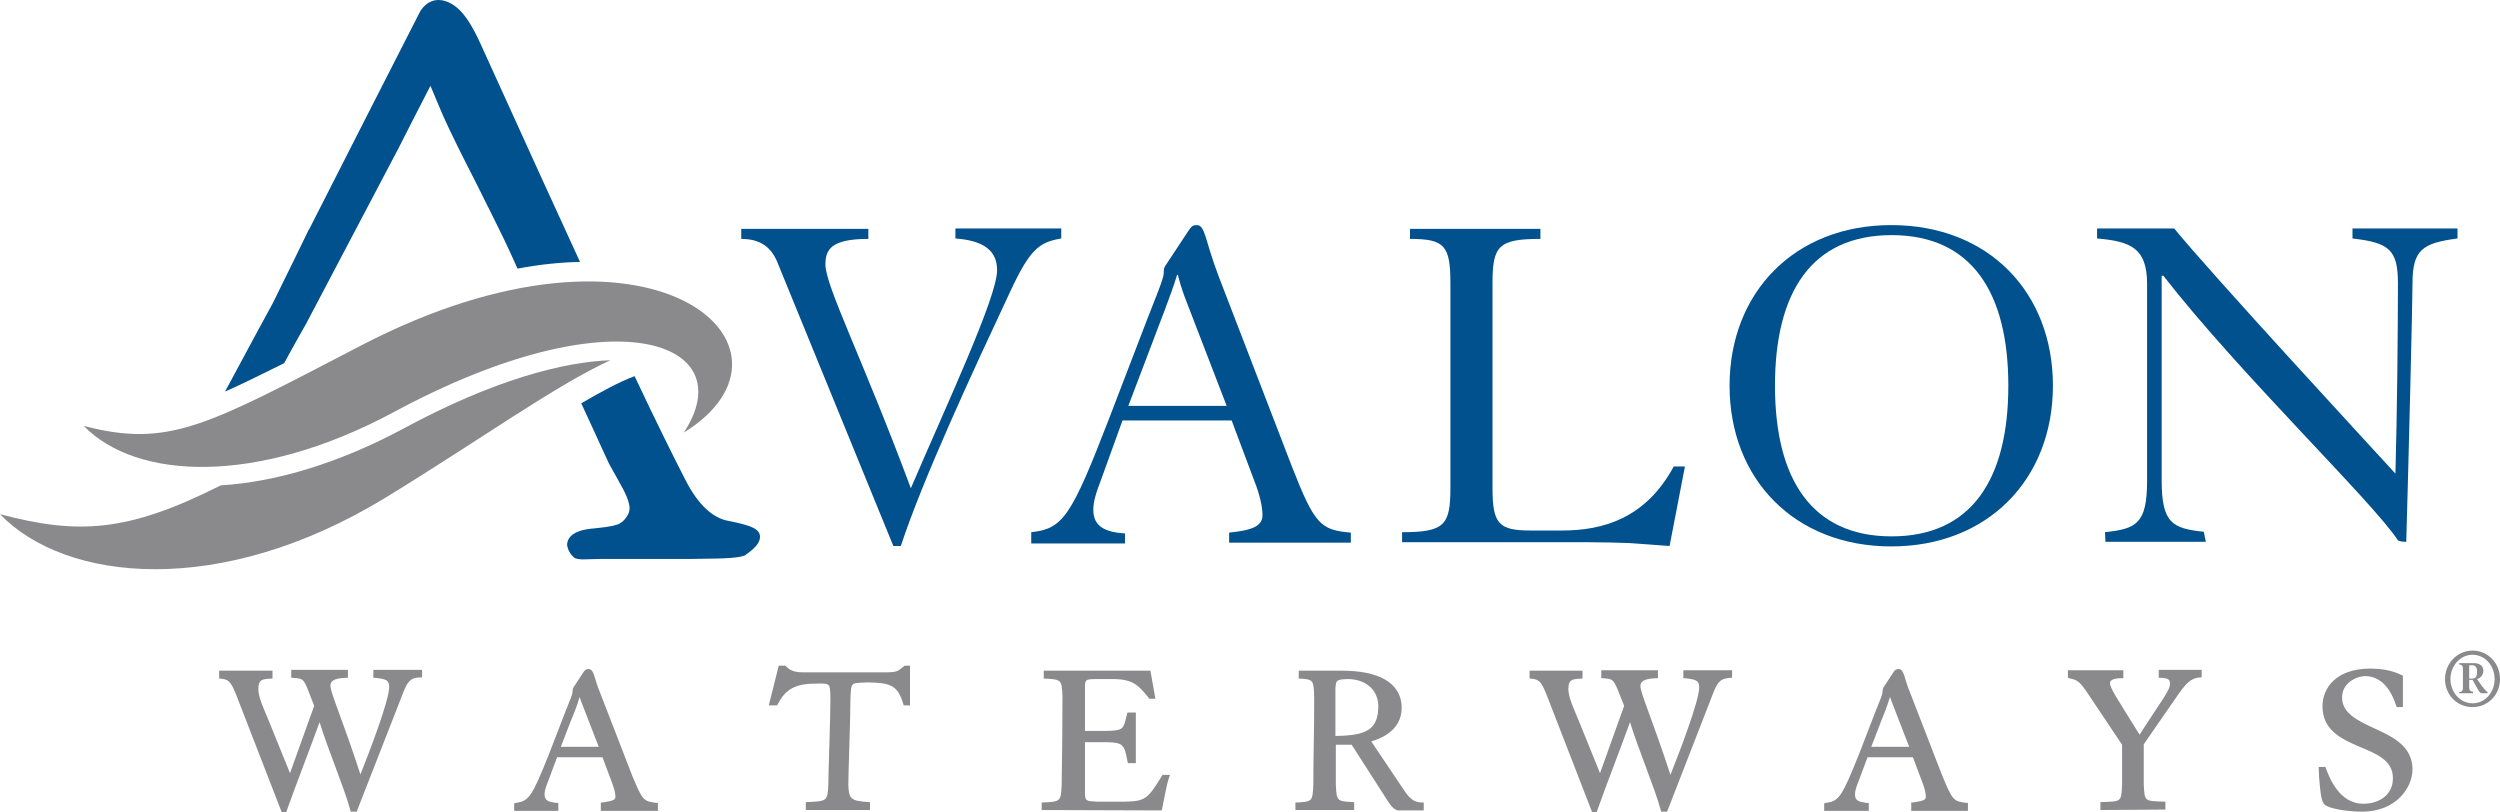 <svg xmlns="http://www.w3.org/2000/svg" width="157" height="51" viewBox="0 0 157 51" fill="none"><g clip-path="url(#clip0_1489_8751)"><path d="M36.032 34.998C36.267 35.208 36.948 35.103 37.654 35.103H43.28L45.007 35.077C46.263 35.051 46.629 34.946 46.813 34.867L46.839 34.841L46.865 34.814C47.467 34.394 47.728 34.052 47.728 33.711C47.728 33.238 47.231 33.001 45.74 32.712C44.745 32.528 43.856 31.688 43.097 30.242C42.338 28.771 41.265 26.616 39.852 23.621C38.884 23.989 37.759 24.593 36.503 25.329C37.079 26.59 37.602 27.694 37.916 28.403L38.256 29.139C38.282 29.165 39.146 30.742 39.146 30.742C39.407 31.241 39.538 31.635 39.538 31.924C39.538 32.082 39.486 32.266 39.355 32.45C39.224 32.66 39.067 32.791 38.884 32.896C38.779 32.949 38.413 33.08 37.314 33.185C36.895 33.212 35.613 33.343 35.613 34.236C35.639 34.289 35.639 34.63 36.032 34.998Z" fill="#00518D"></path><path d="M16.983 42.198V42.461C16.329 42.461 16.093 42.645 16.093 43.223C16.093 43.854 16.433 44.511 16.774 45.351L18.187 48.872L19.835 44.327L19.416 43.223C19.155 42.592 18.998 42.487 18.396 42.487V42.224H21.745V42.487C20.908 42.487 20.646 42.75 20.646 43.118C20.646 43.67 21.457 45.43 22.609 48.977H22.635C23.054 47.874 24.545 44.195 24.545 43.17C24.545 42.671 24.231 42.54 23.551 42.487V42.224H26.377V42.487C25.906 42.514 25.54 42.619 25.226 43.433L22.321 50.869H22.138C21.719 49.319 20.646 46.849 20.097 45.036H20.071C19.39 46.928 18.579 48.951 17.899 50.869H17.768L14.942 43.565C14.628 42.724 14.419 42.487 13.869 42.461V42.198H16.983Z" fill="#8A8A8D"></path><path d="M22.32 50.974H22.032L22.006 50.895C21.614 49.45 20.619 47.138 20.07 45.351C19.416 47.164 18.657 49.082 18.003 50.921L17.977 51H17.898H17.689L14.836 43.643C14.496 42.802 14.366 42.671 13.868 42.618H13.764V42.513V42.119H17.008H17.113V42.224V42.618H17.008C16.38 42.645 16.25 42.723 16.223 43.249C16.223 43.827 16.564 44.484 16.904 45.325L18.212 48.556L19.73 44.326L19.311 43.249C19.049 42.618 18.997 42.618 18.395 42.566H18.291V42.461V42.066H21.849V42.172V42.566H21.744C20.907 42.592 20.75 42.802 20.75 43.065C20.75 43.511 21.535 45.246 22.634 48.635C23.157 47.321 24.44 44.011 24.44 43.144C24.44 42.697 24.23 42.645 23.55 42.566H23.445V42.461V42.066H26.507V42.172V42.539H26.402C25.931 42.566 25.669 42.618 25.355 43.406L22.399 50.974H22.32ZM22.242 50.737L25.12 43.38C25.408 42.592 25.8 42.408 26.245 42.382V42.329H23.655V42.382C24.256 42.434 24.649 42.618 24.649 43.17C24.649 44.247 23.157 47.9 22.739 49.003L22.713 49.082H22.608H22.503L22.477 49.003C21.326 45.43 20.515 43.722 20.515 43.091C20.515 42.671 20.829 42.382 21.614 42.355V42.303H18.5V42.355C19.023 42.382 19.285 42.566 19.52 43.17L19.965 44.326L18.212 49.187L16.694 45.403C16.354 44.589 16.014 43.906 15.988 43.249C15.988 42.96 16.04 42.723 16.223 42.566C16.38 42.434 16.59 42.382 16.878 42.382V42.329H13.973V42.382C14.496 42.434 14.758 42.75 15.046 43.538L17.846 50.711C18.526 48.819 19.311 46.822 19.965 44.983L19.991 44.904H20.07H20.174L20.201 44.983C20.724 46.77 21.797 49.187 22.242 50.737Z" fill="#8A8A8D"></path><path d="M34.905 47.4L34.33 48.924C34.147 49.371 34.094 49.581 34.094 49.818C34.094 50.264 34.408 50.422 34.958 50.448V50.711H32.367V50.448C33.231 50.343 33.466 50.028 34.513 47.348L35.559 44.641C35.795 44.037 36.031 43.511 36.031 43.38C36.031 43.249 36.057 43.222 36.109 43.144L36.711 42.224C36.816 42.093 36.842 42.066 36.946 42.066C37.182 42.066 37.156 42.461 37.548 43.459L39.563 48.661C40.191 50.238 40.348 50.369 41.185 50.448V50.711H37.836V50.448C38.569 50.369 38.752 50.238 38.752 49.975C38.752 49.739 38.673 49.397 38.542 49.056L37.914 47.374H34.905V47.4ZM37.784 47.032L36.632 44.063C36.554 43.853 36.475 43.617 36.449 43.459H36.423C36.266 44.011 35.873 44.957 35.769 45.246L35.089 47.032H37.784Z" fill="#8A8A8D"></path><path d="M37.732 50.868V50.763V50.395H37.836C38.569 50.29 38.648 50.212 38.648 50.028C38.648 49.817 38.569 49.502 38.438 49.16L37.836 47.558H34.984L34.435 49.029C34.252 49.502 34.199 49.66 34.199 49.896C34.199 50.264 34.435 50.369 34.958 50.422H35.063V50.527V50.921H32.289V50.816V50.448L32.394 50.422C33.205 50.317 33.388 50.08 34.461 47.4L35.508 44.694C35.743 44.116 35.979 43.538 35.952 43.459C35.952 43.327 35.979 43.222 36.031 43.144L36.633 42.224C36.711 42.093 36.816 42.014 36.947 42.014C37.156 42.014 37.235 42.198 37.313 42.408C37.392 42.644 37.47 42.986 37.679 43.485L39.694 48.688C40.348 50.264 40.401 50.317 41.212 50.422H41.317V50.527V50.921H37.732V50.868ZM37.967 50.632H41.107V50.579C40.322 50.501 40.061 50.212 39.511 48.714L37.496 43.511C37.287 43.012 37.208 42.644 37.13 42.434C37.051 42.198 37.025 42.198 36.999 42.198C36.947 42.198 36.973 42.171 36.868 42.303L36.266 43.222C36.214 43.301 36.214 43.275 36.214 43.406C36.214 43.617 35.979 44.116 35.743 44.72L34.696 47.426C33.702 50.001 33.414 50.448 32.551 50.579V50.632H34.906V50.579C34.409 50.553 34.016 50.317 34.042 49.844C34.042 49.555 34.121 49.344 34.304 48.898L34.88 47.347L34.906 47.269H38.072L38.726 49.003C38.857 49.371 38.962 49.712 38.962 49.949C38.962 50.29 38.7 50.474 38.046 50.527V50.632H37.967ZM34.906 47.137L35.638 45.193C35.743 44.904 36.136 43.958 36.293 43.432L36.319 43.354H36.397H36.502L36.528 43.432C36.58 43.59 36.633 43.8 36.711 44.011L37.863 46.98L37.784 47.032L37.889 46.98L37.941 47.137H34.906ZM35.848 45.272L35.22 46.901H37.601L36.502 44.063C36.476 43.958 36.423 43.853 36.397 43.774C36.24 44.352 35.952 45.035 35.848 45.272Z" fill="#8A8A8D"></path><path d="M57.069 41.909V44.195H56.885C56.571 42.96 55.97 42.75 54.557 42.75C53.431 42.75 53.327 42.803 53.327 43.932C53.327 45.194 53.196 48.531 53.196 49.266C53.196 50.212 53.458 50.422 54.583 50.475V50.738H50.71V50.475C51.966 50.475 52.123 50.291 52.123 49.266C52.123 48.504 52.254 45.194 52.254 43.932C52.254 42.829 52.228 42.803 51.181 42.803C49.768 42.803 49.166 43.328 48.721 44.195H48.434L49.009 41.909H49.297C49.559 42.198 49.873 42.33 50.475 42.33H55.525C56.362 42.33 56.493 42.251 56.859 41.909H57.069Z" fill="#8A8A8D"></path><path d="M50.606 50.869V50.764V50.369H50.711C51.967 50.317 51.967 50.291 52.019 49.266C52.019 48.504 52.15 45.193 52.15 43.932C52.15 43.38 52.124 43.117 52.045 43.039C51.967 42.934 51.731 42.907 51.182 42.934C49.795 42.934 49.272 43.407 48.827 44.247L48.801 44.3H48.722H48.277L48.905 41.804H48.984H49.324L49.35 41.83C49.586 42.093 49.873 42.224 50.449 42.224H55.499C56.337 42.224 56.363 42.172 56.782 41.83L56.808 41.804H56.86H57.043H57.148V44.3H57.043H56.755L56.729 44.221C56.389 43.039 55.918 42.881 54.531 42.855C53.406 42.907 53.458 42.776 53.406 43.932C53.406 45.193 53.275 48.53 53.275 49.266C53.301 50.185 53.432 50.291 54.531 50.369H54.636V50.474V50.869H50.606ZM50.816 50.632H54.453V50.58C53.406 50.527 53.04 50.185 53.066 49.266C53.066 48.504 53.197 45.193 53.197 43.932C53.197 43.354 53.223 43.039 53.432 42.828C53.668 42.645 53.982 42.645 54.557 42.645C55.918 42.618 56.624 42.881 56.938 44.037V42.014H56.912C56.546 42.355 56.337 42.461 55.526 42.434H50.475C49.873 42.434 49.507 42.277 49.245 42.014H49.089L48.565 44.063H48.644C49.089 43.196 49.769 42.671 51.156 42.671C51.679 42.671 51.967 42.671 52.176 42.855C52.359 43.065 52.333 43.354 52.359 43.906C52.359 45.167 52.228 48.504 52.228 49.24C52.228 49.765 52.202 50.107 51.941 50.317C51.705 50.527 51.365 50.553 50.789 50.58V50.632H50.816Z" fill="#8A8A8D"></path><path d="M65.547 50.475C66.646 50.475 66.803 50.291 66.803 49.266C66.829 47.506 66.855 45.614 66.855 43.696C66.855 42.671 66.698 42.487 65.678 42.487V42.225H72.167L72.455 43.775H72.246C71.618 43.013 71.251 42.566 69.995 42.566H68.844C68.163 42.566 68.059 42.645 68.059 43.118V46.061H69.446C70.597 46.061 70.702 45.877 70.911 44.878H71.199V47.821H70.911C70.754 46.77 70.545 46.508 69.576 46.508H68.059V49.897C68.059 50.344 68.268 50.475 68.922 50.475H70.702C71.984 50.475 72.246 50.239 73.109 48.793H73.371C73.24 49.135 73.031 50.291 72.926 50.79H65.625V50.475H65.547Z" fill="#8A8A8D"></path><path d="M65.416 50.869V50.764V50.501V50.396H65.521C66.62 50.343 66.62 50.317 66.672 49.292C66.698 47.532 66.724 45.64 66.724 43.722C66.672 42.697 66.672 42.671 65.651 42.618H65.547V42.513V42.119H72.246L72.559 43.88H72.429H72.167L72.141 43.827C71.513 43.065 71.199 42.671 69.969 42.645H68.818C68.478 42.645 68.294 42.671 68.242 42.724C68.19 42.75 68.137 42.829 68.137 43.065V45.903H69.419C70.571 45.877 70.545 45.824 70.78 44.825L70.806 44.747H70.911H71.33V47.926H71.225H70.832L70.806 47.821C70.623 46.77 70.519 46.639 69.576 46.612H68.137V49.897C68.163 50.291 68.216 50.317 68.896 50.343H70.675C71.931 50.317 72.088 50.159 72.978 48.714L73.004 48.662H73.057H73.475L73.423 48.819C73.292 49.135 73.083 50.291 72.978 50.816L72.952 50.895L65.416 50.869ZM65.651 50.632H72.769C72.874 50.159 73.031 49.292 73.161 48.846H73.109C72.298 50.238 71.931 50.553 70.649 50.527H68.87C68.53 50.527 68.294 50.501 68.137 50.396C67.954 50.291 67.902 50.081 67.902 49.844V46.323H69.524C70.492 46.297 70.832 46.639 70.963 47.637H71.042V44.931H70.963C70.806 45.85 70.519 46.139 69.393 46.113H67.902V43.065C67.902 42.829 67.928 42.645 68.085 42.513C68.242 42.408 68.451 42.408 68.791 42.408H69.943C71.225 42.408 71.67 42.881 72.272 43.617H72.298L72.062 42.303H65.782V42.356C66.227 42.356 66.515 42.408 66.724 42.618C66.934 42.855 66.96 43.17 66.96 43.696C66.96 45.64 66.934 47.532 66.907 49.292C66.907 49.818 66.881 50.133 66.646 50.37C66.436 50.58 66.123 50.606 65.651 50.632Z" fill="#8A8A8D"></path><path d="M81.482 50.475C82.451 50.475 82.608 50.291 82.608 49.266C82.608 47.269 82.66 45.562 82.66 43.67C82.66 42.645 82.503 42.461 81.666 42.461V42.198H84.282C86.454 42.198 87.919 42.855 87.919 44.405C87.919 45.929 86.323 46.35 85.931 46.428L88.155 49.713C88.495 50.238 88.835 50.449 89.306 50.449V50.711H87.815C87.684 50.711 87.553 50.659 87.265 50.212L84.936 46.612H83.759V49.24C83.759 50.265 83.916 50.449 84.936 50.449V50.711H81.482V50.475ZM83.759 46.323C85.8 46.323 86.663 45.929 86.663 44.379C86.663 43.144 85.669 42.514 84.649 42.514C83.89 42.514 83.759 42.671 83.759 43.223V46.323Z" fill="#8A8A8D"></path><path d="M87.161 50.317L84.884 46.77H83.89V49.266C83.942 50.291 83.942 50.317 84.936 50.37H85.041V50.475V50.869H81.352V50.764V50.501V50.396H81.456C82.424 50.343 82.424 50.317 82.477 49.292C82.477 47.532 82.529 45.982 82.529 44.352C82.529 44.142 82.529 43.932 82.529 43.722C82.503 42.697 82.451 42.671 81.666 42.618H81.561V42.513V42.119H84.282C86.454 42.119 88.024 42.802 88.024 44.458C88.024 45.903 86.663 46.402 86.114 46.56L88.233 49.713C88.574 50.212 88.861 50.396 89.306 50.396H89.411V50.501V50.895H87.815C87.632 50.869 87.448 50.764 87.161 50.317ZM84.989 46.533L87.344 50.186C87.658 50.632 87.736 50.632 87.815 50.632H89.202V50.58C88.757 50.553 88.39 50.291 88.05 49.791L85.748 46.376L85.905 46.349C86.297 46.244 87.815 45.85 87.815 44.431C87.815 42.986 86.454 42.329 84.282 42.329H81.77V42.382C82.11 42.382 82.372 42.434 82.555 42.645C82.738 42.855 82.765 43.196 82.765 43.696C82.765 43.906 82.765 44.116 82.765 44.326C82.765 45.982 82.712 47.505 82.712 49.266C82.712 49.791 82.686 50.107 82.477 50.343C82.294 50.553 82.006 50.606 81.587 50.606V50.659H84.832V50.606C84.387 50.606 84.099 50.553 83.89 50.343C83.68 50.107 83.654 49.791 83.654 49.266V46.533H84.989ZM83.654 46.455V43.249C83.654 42.986 83.68 42.75 83.864 42.618C84.047 42.487 84.282 42.434 84.675 42.434C85.748 42.434 86.794 43.091 86.794 44.405C86.794 45.193 86.559 45.745 86.062 46.06C85.564 46.376 84.806 46.481 83.785 46.481L83.654 46.455ZM83.864 43.223V46.218C85.826 46.192 86.533 45.824 86.559 44.379C86.559 43.223 85.643 42.645 84.649 42.645C83.89 42.671 83.916 42.724 83.864 43.223Z" fill="#8A8A8D"></path><path d="M99.276 42.198V42.461C98.622 42.461 98.386 42.645 98.386 43.223C98.386 43.854 98.726 44.511 99.067 45.351L100.48 48.872L102.128 44.327L101.709 43.223C101.448 42.592 101.291 42.487 100.689 42.487V42.224H104.038V42.487C103.201 42.487 102.939 42.75 102.939 43.118C102.939 43.67 103.75 45.43 104.902 48.977H104.928C105.347 47.874 106.838 44.195 106.838 43.17C106.838 42.671 106.524 42.54 105.844 42.487V42.224H108.67V42.487C108.199 42.514 107.832 42.619 107.518 43.433L104.614 50.869H104.431C104.012 49.319 102.939 46.849 102.39 45.036H102.364C101.683 46.928 100.872 48.951 100.192 50.869H100.061L97.235 43.565C96.921 42.724 96.712 42.487 96.162 42.461V42.198H99.276Z" fill="#8A8A8D"></path><path d="M104.615 50.974H104.327L104.301 50.895C103.909 49.45 102.914 47.138 102.365 45.351C101.711 47.164 100.952 49.082 100.298 50.921L100.271 51H100.193H99.984L97.131 43.643C96.791 42.802 96.66 42.671 96.163 42.618H96.059V42.513V42.119H99.277H99.382V42.224V42.618H99.277C98.649 42.645 98.518 42.723 98.492 43.249C98.492 43.827 98.832 44.484 99.172 45.325L100.481 48.556L101.998 44.326L101.58 43.275C101.292 42.645 101.266 42.645 100.664 42.592H100.559V42.487V42.093H104.118V42.198V42.592H104.013C103.176 42.618 103.019 42.828 103.019 43.091C103.019 43.538 103.804 45.272 104.903 48.662C105.426 47.348 106.708 44.037 106.708 43.17C106.708 42.723 106.499 42.671 105.819 42.592H105.714V42.487V42.093H108.776V42.198V42.566H108.671C108.2 42.618 107.938 42.645 107.624 43.433L104.694 50.974H104.615ZM104.537 50.764L107.415 43.38C107.703 42.618 108.095 42.408 108.54 42.382V42.329H105.95V42.382C106.551 42.434 106.944 42.618 106.944 43.17C106.944 44.247 105.452 47.9 105.034 49.003L105.008 49.082H104.929H104.824L104.798 49.003C103.647 45.43 102.836 43.722 102.836 43.091C102.836 42.671 103.15 42.382 103.935 42.355V42.303H100.821V42.355C101.344 42.382 101.606 42.566 101.841 43.17L102.286 44.326L100.533 49.187L99.015 45.403C98.675 44.589 98.335 43.906 98.309 43.249C98.309 42.96 98.361 42.723 98.544 42.566C98.701 42.434 98.911 42.382 99.199 42.382V42.329H96.294V42.382C96.817 42.434 97.079 42.75 97.367 43.538L100.167 50.737C100.847 48.846 101.632 46.849 102.286 45.009L102.312 44.931H102.391H102.496L102.522 45.009C103.045 46.796 104.092 49.213 104.537 50.764Z" fill="#8A8A8D"></path><path d="M117.2 47.4L116.625 48.924C116.441 49.371 116.389 49.581 116.389 49.818C116.389 50.264 116.703 50.422 117.253 50.448V50.711H114.662V50.448C115.526 50.343 115.761 50.028 116.808 47.348L117.854 44.641C118.09 44.037 118.325 43.511 118.325 43.38C118.325 43.249 118.352 43.222 118.404 43.144L119.006 42.224C119.11 42.093 119.137 42.066 119.241 42.066C119.477 42.066 119.451 42.461 119.843 43.459L121.858 48.661C122.486 50.238 122.643 50.369 123.48 50.448V50.711H120.131V50.448C120.864 50.369 121.047 50.238 121.047 49.975C121.047 49.739 120.968 49.397 120.837 49.056L120.209 47.374H117.2V47.4ZM120.079 47.032L118.927 44.063C118.849 43.853 118.77 43.617 118.744 43.459H118.718C118.561 44.011 118.168 44.957 118.064 45.246L117.383 47.032H120.079Z" fill="#8A8A8D"></path><path d="M120.027 50.868V50.763V50.395H120.132C120.865 50.29 120.943 50.212 120.943 50.028C120.943 49.817 120.865 49.502 120.734 49.16L120.132 47.558H117.28L116.73 49.029C116.547 49.502 116.495 49.66 116.495 49.896C116.495 50.264 116.704 50.369 117.254 50.422H117.358V50.527V50.921H114.559V50.816V50.448L114.663 50.422C115.474 50.317 115.658 50.08 116.73 47.4L117.777 44.694C118.013 44.116 118.248 43.538 118.222 43.459C118.222 43.327 118.248 43.222 118.3 43.144L118.902 42.224C118.981 42.093 119.085 42.014 119.216 42.014C119.426 42.014 119.504 42.198 119.583 42.408C119.661 42.644 119.74 42.986 119.949 43.485L121.964 48.688C122.618 50.264 122.67 50.317 123.481 50.422H123.586V50.527V50.921H120.027V50.868ZM120.263 50.632H123.403V50.579C122.618 50.501 122.356 50.212 121.807 48.714L119.792 43.511C119.583 43.012 119.504 42.644 119.426 42.434C119.347 42.198 119.321 42.198 119.295 42.198C119.242 42.198 119.269 42.171 119.164 42.303L118.562 43.222C118.51 43.301 118.51 43.275 118.51 43.406C118.51 43.617 118.274 44.116 118.039 44.72L116.992 47.426C115.998 50.001 115.71 50.448 114.846 50.579V50.632H117.201V50.579C116.704 50.553 116.312 50.317 116.312 49.844C116.312 49.555 116.39 49.344 116.573 48.898L117.149 47.374L117.175 47.295H120.341L120.996 49.029C121.126 49.397 121.231 49.739 121.231 49.975C121.231 50.317 120.969 50.501 120.315 50.553V50.632H120.263ZM117.201 47.137L117.96 45.193C118.065 44.904 118.457 43.958 118.614 43.432L118.641 43.354H118.719H118.824L118.85 43.432C118.902 43.59 118.955 43.8 119.033 44.011L120.184 46.98L120.237 47.137H117.201ZM118.143 45.272L117.515 46.901H119.897L118.798 44.063C118.771 43.958 118.719 43.853 118.693 43.774C118.51 44.352 118.248 45.035 118.143 45.272Z" fill="#8A8A8D"></path><path d="M133.266 42.198V42.461C132.664 42.461 132.429 42.619 132.429 42.855C132.429 43.275 132.978 44.011 134.417 46.323C135.883 44.011 136.458 43.433 136.458 42.881C136.458 42.566 136.275 42.435 135.752 42.435V42.172H138.212V42.435C137.767 42.487 137.427 42.619 136.799 43.512L134.574 46.718V49.24C134.574 50.396 134.758 50.449 135.961 50.449V50.711H132.062V50.449C133.24 50.422 133.423 50.37 133.423 49.24V46.718L131.173 43.328C130.702 42.619 130.492 42.566 130.021 42.461V42.198H133.266Z" fill="#8A8A8D"></path><path d="M131.906 50.869V50.764V50.369H132.011C133.215 50.317 133.215 50.396 133.267 49.266V46.77L131.017 43.406C130.546 42.723 130.389 42.697 129.944 42.592L129.865 42.566V42.487V42.093H133.241H133.345V42.198V42.592H133.241C132.665 42.592 132.508 42.75 132.508 42.881C132.482 43.196 133.005 43.932 134.366 46.139C135.753 43.958 136.302 43.354 136.276 42.907C136.25 42.671 136.198 42.592 135.674 42.566H135.57V42.461V42.066H138.265V42.172V42.539H138.16C137.741 42.592 137.454 42.671 136.826 43.564L134.628 46.743V49.239C134.68 50.369 134.68 50.291 135.884 50.343H135.988V50.448V50.842L131.906 50.869ZM132.142 50.632H135.831V50.58C135.308 50.58 134.968 50.553 134.732 50.369C134.497 50.159 134.444 49.818 134.444 49.239V46.691L136.695 43.459C137.27 42.618 137.663 42.408 138.082 42.355V42.303H135.831V42.355C136.041 42.355 136.198 42.408 136.328 42.487C136.485 42.592 136.538 42.75 136.538 42.934C136.512 43.564 135.936 44.116 134.497 46.428L134.392 46.586L134.287 46.428C132.848 44.09 132.299 43.406 132.299 42.881C132.299 42.566 132.613 42.382 133.136 42.355V42.303H130.101V42.355C130.519 42.461 130.781 42.592 131.226 43.249L133.502 46.665V49.239C133.502 49.818 133.476 50.159 133.215 50.369C132.979 50.553 132.639 50.553 132.116 50.58L132.142 50.632Z" fill="#8A8A8D"></path><path d="M150.72 44.3H150.511C150.119 43.065 149.412 42.382 148.496 42.382C147.842 42.382 146.9 42.855 146.9 43.827C146.9 46.087 151.322 45.666 151.322 48.32C151.322 49.423 150.328 50.842 148.287 50.842C147.685 50.842 146.324 50.685 146.063 50.422C145.801 50.185 145.749 48.688 145.723 48.241H145.932C146.141 48.793 146.769 50.553 148.418 50.553C149.334 50.553 150.354 50.028 150.354 48.819C150.354 46.402 145.932 47.111 145.932 44.3C145.932 43.196 146.743 42.066 148.758 42.066C149.438 42.066 150.119 42.145 150.773 42.461V44.3H150.72Z" fill="#8A8A8D"></path><path d="M145.984 50.527C145.8 50.343 145.748 49.922 145.696 49.449C145.643 48.977 145.617 48.504 145.617 48.293V48.162H145.748H146.036L146.062 48.241C146.271 48.793 146.899 50.5 148.443 50.474C149.333 50.474 150.275 49.975 150.275 48.871C150.275 47.742 149.254 47.347 148.129 46.874C147.03 46.401 145.853 45.85 145.853 44.352C145.853 43.196 146.716 42.014 148.783 41.987C149.464 41.987 150.17 42.066 150.851 42.408L150.903 42.434V44.3V44.405H150.798H150.51L150.484 44.326C150.092 43.117 149.438 42.486 148.574 42.46C147.946 42.46 147.083 42.907 147.083 43.8C147.083 44.825 148.103 45.272 149.228 45.797C150.327 46.296 151.505 46.901 151.505 48.32C151.505 49.476 150.458 50.973 148.339 50.973C147.658 50.973 146.35 50.842 145.984 50.527ZM145.905 49.423C145.957 49.87 146.062 50.316 146.141 50.369C146.35 50.579 147.737 50.763 148.312 50.763C150.327 50.763 151.243 49.371 151.243 48.346C151.243 47.085 150.196 46.559 149.097 46.034C147.998 45.534 146.821 45.062 146.821 43.827C146.821 42.749 147.841 42.25 148.548 42.25C149.516 42.25 150.223 42.986 150.641 44.168H150.667V42.565C150.066 42.276 149.411 42.197 148.783 42.197C146.821 42.197 146.088 43.301 146.088 44.326C146.088 45.666 147.109 46.165 148.234 46.638C149.333 47.111 150.51 47.558 150.51 48.845C150.51 50.106 149.411 50.684 148.469 50.684C146.795 50.684 146.141 48.977 145.905 48.372C145.853 48.635 145.853 49.029 145.905 49.423Z" fill="#8A8A8D"></path><path d="M54.532 14.372V15.003C52.177 15.003 51.837 15.686 51.837 16.605C51.837 17.972 54.139 22.438 57.201 30.663C59.477 25.355 62.617 18.655 62.617 16.973C62.617 15.738 61.78 15.108 60 14.976V14.346H66.647V14.976C65.26 15.213 64.684 15.633 63.428 18.34C61.152 23.2 57.959 30.058 56.573 34.288H56.102L48.853 16.553C48.461 15.528 47.754 15.003 46.551 15.003V14.372H54.532Z" fill="#00518D"></path><path d="M64.762 33.422C66.75 33.212 67.274 32.45 69.655 26.275L72.036 20.074C72.559 18.708 73.083 17.499 73.083 17.157C73.083 16.842 73.109 16.79 73.24 16.606L74.627 14.504C74.836 14.188 74.941 14.136 75.15 14.136C75.699 14.136 75.647 15.029 76.537 17.368L81.142 29.323C82.555 32.922 82.921 33.29 84.832 33.448V34.079H77.191V33.448C78.839 33.29 79.284 32.949 79.284 32.344C79.284 31.819 79.101 31.031 78.787 30.242L77.348 26.406H70.492L69.21 29.953C68.818 31.004 68.661 31.451 68.661 32.029C68.661 33.054 69.393 33.422 70.649 33.501V34.131H64.762V33.422ZM77.034 25.487L74.391 18.629C74.208 18.13 74.051 17.604 73.972 17.262H73.92C73.554 18.497 72.664 20.704 72.428 21.361L70.859 25.487H77.034Z" fill="#00518D"></path><path d="M105.818 29.27L104.85 34.289C104.012 34.236 103.201 34.157 102.338 34.105C101.5 34.078 100.689 34.052 99.826 34.052H88.051V33.422C90.72 33.422 91.086 32.975 91.086 30.636V17.788C91.086 15.423 90.72 15.003 88.548 15.003V14.372H96.738V15.003C94.095 15.003 93.729 15.449 93.729 17.788V30.636C93.729 32.87 94.095 33.316 96.11 33.316H98.099C100.637 33.316 103.332 32.581 105.111 29.296H105.818V29.27Z" fill="#00518D"></path><path d="M128.923 24.225C128.923 30.085 124.841 34.315 118.77 34.315C112.699 34.315 108.617 30.085 108.617 24.225C108.617 18.366 112.699 14.136 118.77 14.136C124.867 14.136 128.923 18.34 128.923 24.225ZM111.469 24.225C111.469 30.085 113.772 33.684 118.796 33.684C123.82 33.684 126.123 30.085 126.123 24.225C126.123 18.366 123.82 14.766 118.796 14.766C113.772 14.766 111.469 18.34 111.469 24.225Z" fill="#00518D"></path><path d="M132.194 33.421C134.157 33.211 134.837 32.896 134.837 30.19V17.84C134.837 15.554 133.791 15.16 131.697 14.976V14.346H136.538C138.919 17.262 148.941 28.114 150.433 29.743C150.537 26.091 150.59 20.757 150.59 17.788C150.59 15.686 150.04 15.239 147.737 14.976V14.346H154.331V14.976C152.133 15.265 151.505 15.686 151.505 17.788C151.505 18.944 151.27 28.613 151.113 34.026C150.877 34.026 150.616 33.999 150.563 33.894C148.967 31.477 140.594 23.411 135.858 17.315H135.753V30.163C135.753 32.87 136.433 33.185 138.396 33.395L138.527 34.026H132.221L132.194 33.421Z" fill="#00518D"></path><path d="M19.207 20.363L24.99 9.38C24.99 9.38 26.351 6.7 27.031 5.386C27.345 6.148 27.842 7.304 27.842 7.304C28.261 8.25 29.046 9.827 29.883 11.456C30.747 13.19 31.663 15.003 32.133 16.054C32.212 16.238 32.343 16.527 32.5 16.869C33.887 16.606 35.195 16.474 36.425 16.448L34.017 11.193L30.145 2.68C29.674 1.655 29.229 0.972 28.837 0.604C28.418 0.21 27.973 0 27.528 0C27.214 0 26.769 0.131 26.403 0.683C26.377 0.709 19.416 14.399 19.416 14.399L19.39 14.425C19.312 14.609 18.003 17.263 17.14 19.023C17.14 19.023 15.335 22.334 14.131 24.593C15.204 24.121 16.407 23.516 17.846 22.807C18.527 21.546 19.207 20.363 19.207 20.363Z" fill="#00518D"></path><path d="M24.728 25.881C38.727 18.34 46.655 21.546 42.94 27.169C51.522 21.861 41.003 12.166 22.661 21.704C12.953 26.748 10.624 28.141 5.26 26.748C8.557 30.138 16.119 30.506 24.728 25.881Z" fill="#8A8A8D"></path><path d="M25.303 26.932C21.326 29.061 17.375 30.269 13.868 30.479C7.981 33.448 4.893 33.58 0 32.292C4.108 36.549 13.816 37.6 24.23 31.241C30.118 27.642 34.88 24.2 38.334 22.623C35.404 22.728 31.034 23.832 25.303 26.932Z" fill="#8A8A8D"></path><path d="M153.547 42.644C153.547 41.672 154.306 40.857 155.274 40.857C156.242 40.857 157.001 41.646 157.001 42.644C157.001 43.643 156.242 44.405 155.274 44.405C154.306 44.405 153.547 43.643 153.547 42.644ZM156.661 42.644C156.661 41.803 156.059 41.12 155.274 41.12C154.489 41.12 153.887 41.83 153.887 42.644C153.887 43.459 154.489 44.168 155.274 44.168C156.059 44.168 156.661 43.485 156.661 42.644ZM154.437 43.564V43.459C154.594 43.459 154.672 43.38 154.672 43.196V41.987C154.672 41.803 154.594 41.751 154.437 41.724V41.646H155.379C155.693 41.646 155.954 41.803 155.954 42.119C155.954 42.381 155.797 42.565 155.562 42.644L155.85 43.065C155.98 43.222 156.111 43.406 156.216 43.459V43.538H155.85C155.693 43.538 155.536 43.117 155.274 42.697H155.065V43.17C155.065 43.354 155.143 43.432 155.3 43.432V43.538H154.437V43.564ZM155.065 42.618H155.248C155.509 42.618 155.562 42.434 155.562 42.171C155.562 41.882 155.431 41.777 155.248 41.777H155.065V42.618Z" fill="#8A8A8D"></path></g><defs><clipPath id="clip0_1489_8751"><rect width="157" height="51" fill="white"></rect></clipPath></defs></svg>